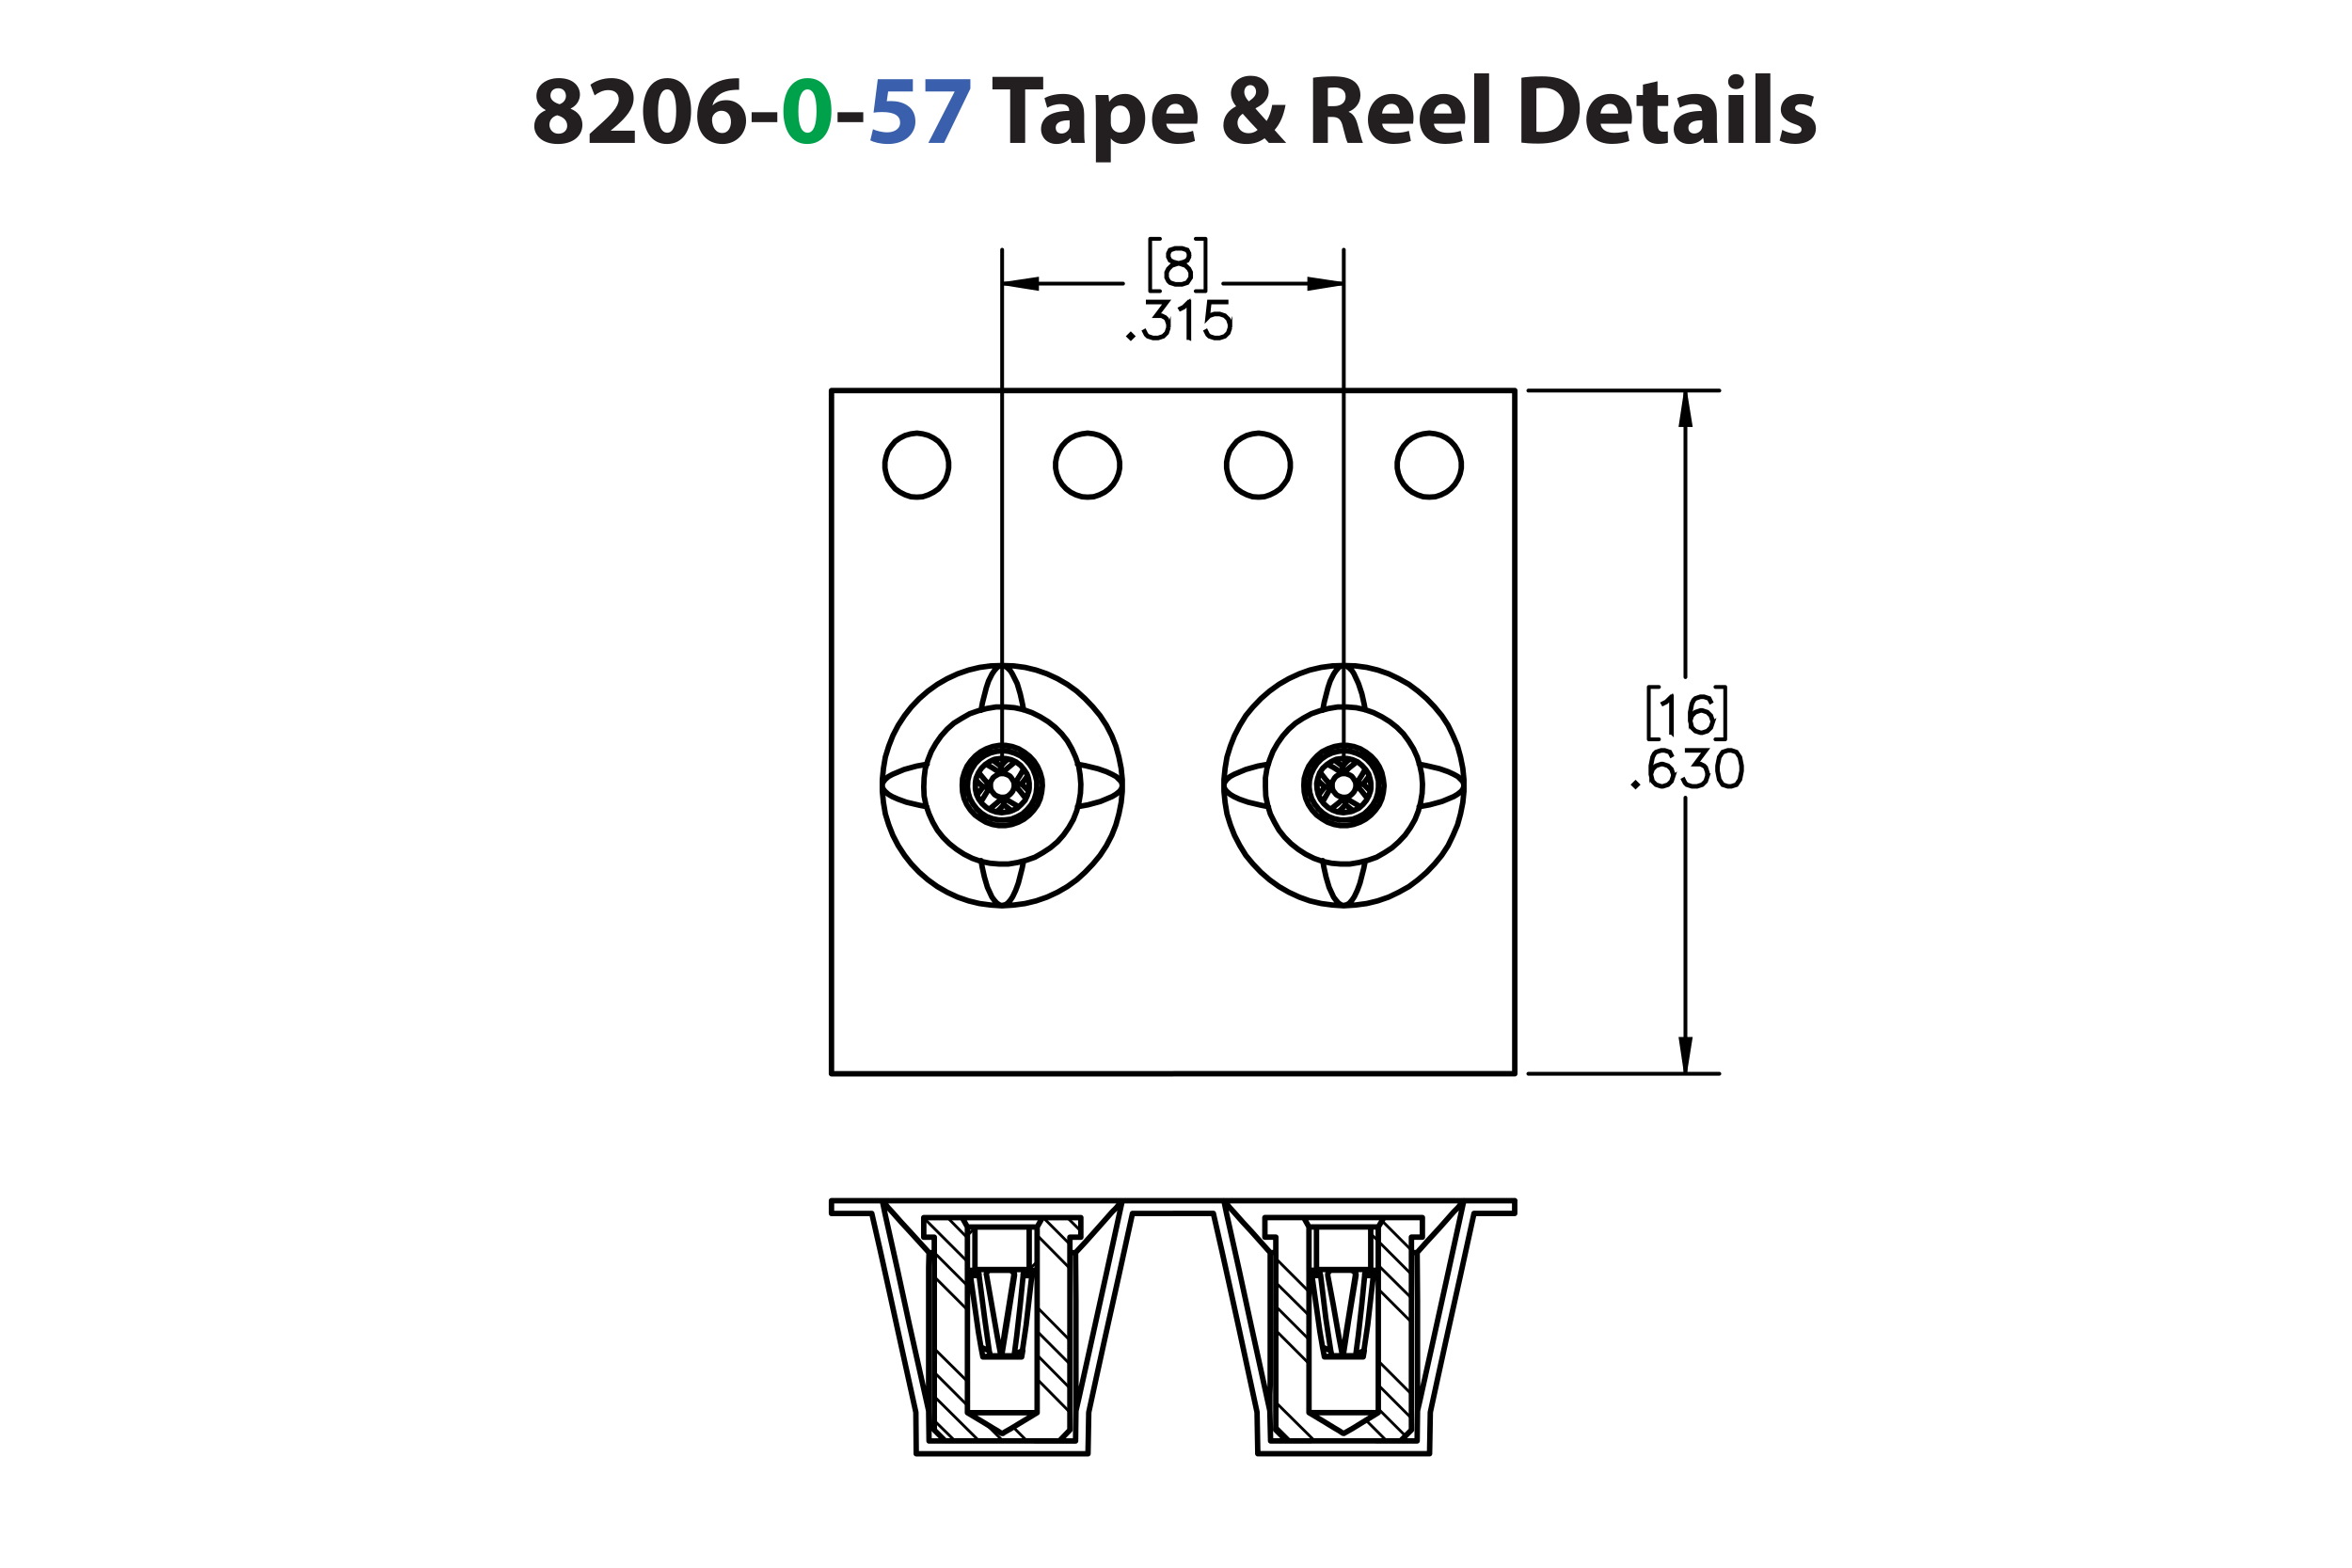 <?xml version="1.0" encoding="UTF-8"?><svg id="Layer_1" xmlns="http://www.w3.org/2000/svg" viewBox="0 0 432 288"><defs><style>.cls-1,.cls-2,.cls-3,.cls-4,.cls-5{stroke:#000;}.cls-1,.cls-3,.cls-4,.cls-5{fill:none;}.cls-1,.cls-3,.cls-5{stroke-linecap:round;stroke-linejoin:round;}.cls-2{stroke-width:.7px;}.cls-2,.cls-4{stroke-miterlimit:10;}.cls-3{stroke-width:.7px;}.cls-4,.cls-5{stroke-width:.51px;}.cls-6{fill:#00a14b;}.cls-7{fill:#231f20;}.cls-8{fill:#3a60ad;}</style></defs><g><path class="cls-7" d="M98.131,23.195c0-1.404,.81-2.377,2.089-2.935v-.054c-1.135-.576-1.693-1.53-1.693-2.557,0-1.98,1.783-3.295,4.123-3.295,2.737,0,3.871,1.585,3.871,3.007,0,1.008-.54,1.998-1.692,2.575v.054c1.134,.432,2.143,1.404,2.143,2.917,0,2.124-1.783,3.547-4.502,3.547-2.971,0-4.339-1.675-4.339-3.259Zm6.05-.09c0-1.026-.756-1.639-1.836-1.927-.9,.252-1.422,.9-1.422,1.747-.018,.846,.63,1.639,1.656,1.639,.972,0,1.603-.63,1.603-1.458Zm-3.079-5.546c0,.792,.72,1.296,1.657,1.585,.63-.18,1.188-.756,1.188-1.494,0-.72-.415-1.44-1.422-1.44-.936,0-1.423,.612-1.423,1.35Z"/><path class="cls-7" d="M108.301,26.256v-1.656l1.512-1.369c2.557-2.287,3.799-3.601,3.835-4.969,0-.955-.576-1.711-1.927-1.711-1.008,0-1.891,.504-2.503,.973l-.774-1.963c.882-.666,2.251-1.206,3.835-1.206,2.647,0,4.106,1.548,4.106,3.673,0,1.963-1.422,3.529-3.115,5.042l-1.08,.9v.036h4.411v2.251h-8.3Z"/><path class="cls-7" d="M126.934,20.35c0,3.619-1.458,6.104-4.447,6.104-3.025,0-4.357-2.719-4.375-6.032,0-3.385,1.44-6.067,4.465-6.067,3.133,0,4.357,2.791,4.357,5.996Zm-6.068,.072c-.018,2.683,.63,3.961,1.692,3.961s1.639-1.333,1.639-3.997c0-2.593-.558-3.961-1.657-3.961-1.008,0-1.692,1.278-1.674,3.997Z"/><path class="cls-7" d="M135.753,16.497c-.306-.018-.63,0-1.062,.036-2.431,.198-3.511,1.44-3.817,2.809h.054c.576-.594,1.387-.936,2.485-.936,1.963,0,3.619,1.387,3.619,3.817,0,2.323-1.783,4.231-4.321,4.231-3.115,0-4.646-2.323-4.646-5.114,0-2.197,.81-4.033,2.071-5.204,1.17-1.062,2.683-1.638,4.519-1.728,.504-.036,.829-.036,1.099-.018v2.107Zm-1.495,5.87c0-1.081-.576-2.017-1.747-2.017-.738,0-1.35,.45-1.62,1.044-.072,.144-.108,.36-.108,.684,.054,1.242,.648,2.359,1.891,2.359,.973,0,1.585-.882,1.585-2.071Z"/><path class="cls-7" d="M142.772,20.62v1.818h-4.717v-1.818h4.717Z"/><path class="cls-6" d="M152.709,20.35c0,3.619-1.458,6.104-4.447,6.104-3.025,0-4.357-2.719-4.375-6.032,0-3.385,1.44-6.067,4.465-6.067,3.133,0,4.357,2.791,4.357,5.996Zm-6.068,.072c-.018,2.683,.63,3.961,1.692,3.961s1.639-1.333,1.639-3.997c0-2.593-.558-3.961-1.657-3.961-1.008,0-1.692,1.278-1.674,3.997Z"/><path class="cls-7" d="M158.558,20.62v1.818h-4.718v-1.818h4.718Z"/><path class="cls-8" d="M167.667,16.803h-4.537l-.252,1.8c.252-.036,.468-.036,.756-.036,1.117,0,2.251,.252,3.079,.847,.882,.594,1.422,1.566,1.422,2.935,0,2.179-1.873,4.106-5.023,4.106-1.422,0-2.611-.324-3.259-.666l.486-2.052c.522,.252,1.585,.576,2.647,.576,1.134,0,2.341-.54,2.341-1.783,0-1.206-.955-1.945-3.295-1.945-.648,0-1.099,.036-1.585,.108l.774-6.14h6.446v2.251Z"/><path class="cls-8" d="M178.233,14.552v1.728l-4.826,9.975h-2.899l4.826-9.417v-.036h-5.366v-2.251h8.265Z"/><path class="cls-7" d="M185.54,16.425h-3.259v-2.305h9.327v2.305h-3.313v9.831h-2.754v-9.831Z"/><path class="cls-7" d="M196.79,26.256l-.162-.882h-.054c-.576,.702-1.477,1.081-2.521,1.081-1.783,0-2.845-1.296-2.845-2.701,0-2.287,2.053-3.385,5.168-3.367v-.126c0-.468-.252-1.134-1.602-1.134-.9,0-1.855,.306-2.431,.666l-.504-1.765c.612-.342,1.818-.774,3.421-.774,2.935,0,3.871,1.728,3.871,3.799v3.061c0,.846,.036,1.656,.126,2.143h-2.466Zm-.324-4.159c-1.44-.018-2.557,.324-2.557,1.386,0,.702,.468,1.044,1.08,1.044,.684,0,1.243-.45,1.422-1.008,.036-.144,.054-.306,.054-.468v-.954Z"/><path class="cls-7" d="M201.288,20.404c0-1.152-.036-2.143-.072-2.953h2.377l.127,1.225h.036c.648-.936,1.657-1.423,2.935-1.423,1.927,0,3.655,1.675,3.655,4.483,0,3.205-2.035,4.718-3.998,4.718-1.062,0-1.891-.432-2.287-1.008h-.036v4.375h-2.737v-9.416Zm2.737,2.07c0,.216,.018,.414,.054,.576,.18,.738,.81,1.296,1.603,1.296,1.188,0,1.891-.99,1.891-2.485,0-1.404-.63-2.466-1.855-2.466-.774,0-1.458,.576-1.639,1.386-.036,.144-.054,.324-.054,.486v1.206Z"/><path class="cls-7" d="M214.213,22.727c.09,1.135,1.206,1.675,2.485,1.675,.936,0,1.692-.126,2.43-.36l.36,1.855c-.9,.36-1.999,.54-3.187,.54-2.989,0-4.699-1.728-4.699-4.483,0-2.233,1.386-4.7,4.447-4.7,2.844,0,3.925,2.215,3.925,4.394,0,.468-.055,.882-.091,1.08h-5.671Zm3.223-1.872c0-.666-.288-1.783-1.548-1.783-1.152,0-1.621,1.044-1.692,1.783h3.241Z"/><path class="cls-7" d="M233.06,26.256c-.252-.27-.504-.54-.792-.864-.792,.612-1.891,1.062-3.331,1.062-2.935,0-4.231-1.747-4.231-3.439,0-1.602,.919-2.754,2.305-3.475v-.072c-.521-.576-.918-1.477-.918-2.341,0-1.53,1.206-3.205,3.637-3.205,1.873,0,3.295,1.098,3.295,2.845,0,1.224-.72,2.269-2.394,3.115l-.018,.072c.702,.774,1.44,1.656,2.034,2.269,.486-.756,.864-1.873,1.026-2.953h2.449c-.324,1.837-.936,3.403-2.017,4.609,.684,.774,1.386,1.567,2.143,2.377h-3.188Zm-2.07-2.394c-.756-.756-1.746-1.855-2.737-2.971-.504,.36-.954,.882-.954,1.675,0,1.026,.774,1.908,2.017,1.908,.721,0,1.315-.27,1.675-.612Zm-2.449-6.986c0,.612,.288,1.152,.829,1.747,.882-.612,1.332-1.081,1.332-1.783,0-.576-.342-1.206-1.062-1.206-.702,0-1.099,.612-1.099,1.242Z"/><path class="cls-7" d="M241.176,14.282c.882-.144,2.196-.252,3.654-.252,1.801,0,3.062,.27,3.926,.954,.72,.576,1.116,1.422,1.116,2.539,0,1.548-1.099,2.61-2.143,2.989v.054c.846,.342,1.315,1.152,1.62,2.269,.378,1.368,.757,2.953,.99,3.421h-2.809c-.198-.342-.486-1.333-.847-2.827-.323-1.513-.846-1.927-1.962-1.945h-.828v4.771h-2.719V14.282Zm2.719,5.222h1.08c1.368,0,2.179-.684,2.179-1.747,0-1.116-.757-1.674-2.017-1.692-.666,0-1.045,.054-1.242,.09v3.349Z"/><path class="cls-7" d="M253.866,22.727c.09,1.135,1.206,1.675,2.484,1.675,.936,0,1.692-.126,2.431-.36l.36,1.855c-.9,.36-1.999,.54-3.188,.54-2.988,0-4.699-1.728-4.699-4.483,0-2.233,1.387-4.7,4.447-4.7,2.845,0,3.926,2.215,3.926,4.394,0,.468-.055,.882-.091,1.08h-5.671Zm3.223-1.872c0-.666-.288-1.783-1.549-1.783-1.152,0-1.62,1.044-1.692,1.783h3.241Z"/><path class="cls-7" d="M263.37,22.727c.09,1.135,1.206,1.675,2.484,1.675,.936,0,1.692-.126,2.431-.36l.36,1.855c-.9,.36-1.999,.54-3.188,.54-2.988,0-4.699-1.728-4.699-4.483,0-2.233,1.387-4.7,4.447-4.7,2.845,0,3.926,2.215,3.926,4.394,0,.468-.055,.882-.091,1.08h-5.671Zm3.223-1.872c0-.666-.288-1.783-1.549-1.783-1.152,0-1.62,1.044-1.692,1.783h3.241Z"/><path class="cls-7" d="M270.768,13.472h2.736v12.784h-2.736V13.472Z"/><path class="cls-7" d="M279.443,14.282c1.008-.162,2.322-.252,3.709-.252,2.305,0,3.799,.414,4.969,1.296,1.261,.936,2.053,2.431,2.053,4.573,0,2.323-.846,3.925-2.017,4.915-1.278,1.062-3.223,1.566-5.6,1.566-1.422,0-2.431-.09-3.114-.18V14.282Zm2.755,9.903c.233,.054,.611,.054,.954,.054,2.484,.018,4.104-1.351,4.104-4.249,.019-2.521-1.458-3.853-3.816-3.853-.612,0-1.009,.054-1.242,.108v7.94Z"/><path class="cls-7" d="M293.987,22.727c.091,1.135,1.207,1.675,2.485,1.675,.935,0,1.692-.126,2.431-.36l.36,1.855c-.9,.36-1.999,.54-3.188,.54-2.988,0-4.699-1.728-4.699-4.483,0-2.233,1.387-4.7,4.447-4.7,2.845,0,3.925,2.215,3.925,4.394,0,.468-.054,.882-.09,1.08h-5.672Zm3.224-1.872c0-.666-.288-1.783-1.549-1.783-1.152,0-1.62,1.044-1.692,1.783h3.241Z"/><path class="cls-7" d="M304.445,14.931v2.521h1.963v2.017h-1.963v3.187c0,1.062,.252,1.548,1.08,1.548,.343,0,.612-.036,.81-.072l.018,2.07c-.359,.144-1.008,.234-1.782,.234-.882,0-1.62-.306-2.053-.756-.504-.522-.756-1.368-.756-2.611v-3.601h-1.171v-2.017h1.171v-1.909l2.683-.612Z"/><path class="cls-7" d="M312.996,26.256l-.162-.882h-.054c-.576,.702-1.477,1.081-2.521,1.081-1.783,0-2.845-1.296-2.845-2.701,0-2.287,2.053-3.385,5.167-3.367v-.126c0-.468-.252-1.134-1.603-1.134-.9,0-1.855,.306-2.431,.666l-.504-1.765c.612-.342,1.818-.774,3.421-.774,2.935,0,3.871,1.728,3.871,3.799v3.061c0,.846,.036,1.656,.126,2.143h-2.467Zm-.324-4.159c-1.44-.018-2.557,.324-2.557,1.386,0,.702,.469,1.044,1.081,1.044,.684,0,1.242-.45,1.422-1.008,.036-.144,.054-.306,.054-.468v-.954Z"/><path class="cls-7" d="M320.321,15.002c0,.756-.576,1.369-1.476,1.369-.865,0-1.441-.612-1.423-1.369-.019-.792,.558-1.386,1.44-1.386,.882,0,1.44,.594,1.458,1.386Zm-2.826,11.253v-8.805h2.736v8.805h-2.736Z"/><path class="cls-7" d="M322.427,13.472h2.736v12.784h-2.736V13.472Z"/><path class="cls-7" d="M327.358,23.861c.505,.306,1.549,.666,2.359,.666,.828,0,1.17-.288,1.17-.738s-.271-.666-1.296-1.008c-1.819-.612-2.522-1.603-2.503-2.647,0-1.638,1.404-2.881,3.583-2.881,1.026,0,1.944,.234,2.484,.504l-.486,1.891c-.396-.216-1.152-.504-1.908-.504-.666,0-1.044,.271-1.044,.72,0,.415,.342,.63,1.422,1.008,1.675,.576,2.377,1.423,2.394,2.719,0,1.639-1.296,2.845-3.816,2.845-1.152,0-2.179-.252-2.846-.612l.486-1.962Z"/></g><g><g><path class="cls-2" d="M307.077,134.617h-.145v-6.447l-.827,.839-.644,.312-.07-.123,.621-.316,.964-.954h.102v6.689Z"/><path class="cls-2" d="M314.62,132.736l-.321,.971-.661,.655-.973,.316h-.335l-.974-.316-.66-.655-.321-1.288v-1.595l.312-1.591,.326-.65,.343-.33,.974-.325h.651l.991,.325,.326,.655-.128,.075-.309-.606-.902-.303h-.612l-.92,.303-.286,.299-.309,.611-.317,1.56v1.125l.181-.54,.66-.659,.974-.325h.335l.973,.325,.661,.659,.321,.971v.334Zm-.141-.022v-.294l-.309-.918-.604-.602-.92-.308h-.3l-.92,.308-.604,.602-.309,.91,.309,1.222,.604,.606,.92,.303h.3l.92-.303,.604-.606,.309-.918Z"/></g><g><path class="cls-2" d="M300.823,144.152l-.414,.404-.414-.404,.414-.413,.414,.413Zm-.198,0l-.216-.215-.216,.215,.216,.215,.216-.215Z"/><path class="cls-2" d="M307.394,142.587l-.322,.971-.66,.655-.974,.316h-.335l-.973-.316-.661-.655-.321-1.288v-1.595l.312-1.591,.326-.65,.344-.33,.973-.325h.652l.991,.325,.325,.655-.127,.075-.309-.606-.903-.303h-.612l-.92,.303-.286,.299-.309,.611-.317,1.56v1.125l.181-.54,.661-.659,.973-.325h.335l.974,.325,.66,.659,.322,.971v.334Zm-.142-.022v-.294l-.308-.918-.604-.602-.921-.308h-.3l-.92,.308-.604,.602-.309,.91,.309,1.222,.604,.606,.92,.303h.3l.921-.303,.604-.606,.308-.918Z"/><path class="cls-2" d="M313.675,142.587l-.322,.971-.66,.655-.974,.316h-.964l-.974-.316-.344-.334-.317-.637,.128-.07,.312,.62,.291,.299,.921,.303h.929l.921-.303,.604-.606,.308-.918v-.611l-.308-.918-.3-.286-.604-.308h-1.074l1.894-2.518h-3.325v-.145h3.615l-1.894,2.518h.819l.661,.325,.334,.343,.322,.971v.65Z"/><path class="cls-2" d="M319.955,141.643l-.314,1.591-.66,.98-.982,.316h-.651l-.982-.316-.656-.98-.317-1.591v-.967l.317-1.591,.656-.98,.982-.325h.651l.982,.325,.66,.98,.314,1.591v.967Zm-.142-.022v-.923l-.316-1.56-.604-.91-.912-.303h-.612l-.911,.303-.608,.91-.312,1.56v.923l.312,1.56,.608,.91,.911,.303h.612l.912-.303,.604-.91,.316-1.56Z"/></g><path class="cls-2" d="M218.766,50.998l-.655,.989-.981,.316h-1.281l-.973-.316-.343-.334-.326-.655v-.98l.326-.659,.656-.646,1.003-.334-.678-.163-.661-.334-.33-.664v-.668l.33-.672,.995-.325h1.281l.99,.325,.334,.672v.668l-.334,.664-.66,.334-.674,.163,.035,.009,.964,.325,.66,.646,.321,.659v.98Zm-.141-.035v-.91l-.308-.602-.604-.615-.929-.303-.299-.084-.295,.084-.929,.303-.607,.615-.304,.602v.91l.304,.602,.29,.299,.92,.303h1.241l.911-.303,.607-.901Zm-.316-3.779v-.598l-.3-.585-.902-.303h-1.241l-.902,.303-.299,.585v.598l.299,.593,.603,.294,.92,.237,.92-.237,.603-.294,.3-.593Z"/><g><path class="cls-2" d="M208.108,61.776l-.414,.404-.414-.404,.414-.413,.414,.413Zm-.198,0l-.216-.215-.216,.215,.216,.215,.216-.215Z"/><path class="cls-2" d="M214.68,60.212l-.322,.971-.661,.655-.973,.316h-.965l-.974-.316-.343-.334-.317-.637,.128-.07,.312,.62,.291,.299,.92,.303h.93l.92-.303,.604-.606,.308-.918v-.611l-.308-.918-.3-.286-.603-.308h-1.075l1.894-2.518h-3.325v-.145h3.616l-1.894,2.518h.819l.661,.325,.335,.343,.322,.971v.65Z"/><path class="cls-2" d="M218.438,62.093h-.145v-6.447l-.828,.839-.643,.312-.07-.123,.621-.316,.965-.954h.102v6.689Z"/><path class="cls-2" d="M225.982,60.212l-.321,.971-.661,.655-.973,.316h-.965l-.974-.316-.344-.334-.317-.637,.128-.07,.312,.62,.291,.299,.921,.303h.93l.92-.303,.604-.606,.309-.918v-.611l-.309-.918-.604-.602-.92-.308h-.93l-.921,.308-.44,.453,.339-3.107h3.225v.145h-3.097l-.286,2.562,.19-.18,.974-.321h.965l.973,.321,.661,.659,.321,.971v.65Z"/></g><path class="cls-4" d="M184.065,52.104l6.504-.969v2.006l-6.504-1.038m62.753,0l-6.434,1.038v-2.006l6.434,.969m62.753,145.156l-.969-6.504h2.006l-1.038,6.504m0-125.507l1.038,6.434h-2.006l.969-6.434"/><path class="cls-3" d="M184.065,52.104h22.209m40.544,0h-22.14m-40.613,89.737V45.877m62.753,95.963V45.877m-25.394,7.611h-1.799m1.799-9.617v9.617m-1.799-9.617h1.799m-10.169,9.617h1.799m-1.799-9.617v9.617m1.799-9.617h-1.799m98.316,153.389v-50.715m0-74.792v52.641m-28.851,72.866h35.078m-35.078-125.507h35.078m1.083,64.068h-1.799m1.799-9.617v9.617m-1.799-9.617h1.799m-14.043,9.617h1.868m-1.868-9.617v9.617m1.868-9.617h-1.868"/><path d="M184.065,52.104l6.504-.969v2.006m56.25-1.038l-6.434,1.038v-2.006m69.188,146.125l-.969-6.504h2.006m-1.038-119.003l1.038,6.434h-2.006"/><path class="cls-5" d="M241.837,225.488l-.069-.069m11.416,2.629l-1.384-1.384m7.472,3.044l-5.397-5.397m5.397,31.826l-6.088-6.088m-12.731-12.731l-6.088-6.088m7.126,33.487l-7.126-7.057m24.908-23.524l-6.088-6.088m6.088,32.518l-6.088-6.088m-12.731-12.8l-6.088-6.019m2.698,29.059l-2.698-2.698m24.908-23.524l-6.088-6.019m4.981,31.342l-4.981-4.981m-12.731-12.731l-6.088-6.088m24.908,2.906l-6.088-6.088m1.522,27.883l-3.805-3.805m-10.447-10.378l-6.088-6.088m-56.665-17.505l1.384-1.384m9.963,7.611l1.453-1.384m6.019,14.46l-6.019-6.088m-12.8-12.731l-3.667-3.736m14.599,41.028l-2.56-2.56m-8.372-8.372l-6.088-6.019m26.914-21.587l-2.491-2.491m.484,26.914l-6.019-6.019m-12.8-12.8l-8.026-8.026m14.529,40.959l-3.183-3.183m-3.321-3.321l-6.088-6.088m24.908-23.524l-4.912-4.912m4.912,31.342l-6.019-6.088m-12.8-12.731l-6.088-6.088m8.233,34.594l-8.233-8.164m24.908-23.524l-6.019-6.088m6.019,32.518l-6.019-6.088m-12.8-12.731l-6.088-6.088m3.805,30.166l-3.805-3.736"/><path class="cls-1" d="M168.29,267.07l-.069-7.611m-8.095-36.531l1.591,6.988,1.591,7.196,1.591,7.265,3.321,15.083m9.963,5.258h-7.542m-10.517-41.789h-7.403m25.461,44.142h-9.894m-15.567-46.494v2.352m125.507-2.352h-125.507m47.255,38.884l-.138,7.611m.138-7.611l1.384-6.365,1.453-6.642,2.629-11.831,2.56-11.693m-10.447,41.789h-7.611m25.53-41.789h-7.472m-8.164,44.142h-9.894m-11.762,0h11.762m7.68-7.887l-.069,5.535m-26.914,0l-.069-5.535m27.052,0h0v-20.134l-.069-8.925m.069,29.059l.484-2.076,2.006-9.064,3.044-13.838,2.975-13.63m-44.073,0l.484,2.352,2.283,10.24,2.214,10.24,3.529,15.775m.069-29.059l-.069,2.629v26.43m35.563-38.607h0m-44.073,0h-.069m.069,0v.069l.138,.138,.346,.346,.623,.761,.761,.83,1.591,1.799,1.661,1.799,3.459,3.805m.969,0h-.969m26.914,0h-1.038m1.038,0l1.799-1.937,2.283-2.56,1.591-1.799,1.038-1.176,.761-.761,.623-.761,.277-.277,.138-.208,.069-.069m-15.636,38.953h-12.8m13.768-35.839h-14.737m-7.057,3.598v-3.598m28.851,0v3.598m0,0h-2.006m-5.051-3.598h7.057m-8.026,1.73l.969-1.73m-.969,35.839v-34.11m-12.8,34.11l3.114,1.868,1.591,.969,.83,.484,.415,.277,.208,.138,.138,.069h.208l.277-.208,1.107-.623,4.912-2.975m-12.8-34.11v34.11m-.969-35.839l.969,1.73m-8.026-1.73h7.057m-5.12,3.598h-1.937m1.937,35.424v-35.424m2.006,37.431l-2.006-2.006m22.97,2.006h-20.964m22.901-2.006l-1.937,2.006m1.937-37.431v35.424m-11.07-29.336l.277,.069,.208,.138,.208,.208,.069,.277v.277m0,0l-1.661,10.309-.692,4.636m2.352-14.945h.138m3.183,0l.069-.277,.069-.277,.069-.208,.138-.138,.138-.069m-12.177,0l.069,.069,.138,.138,.069,.208,.069,.277,.069,.277m9.548,13.768l.692-4.705,1.038-9.064m0,0h-1.591m-1.591,14.46l-.069,.277m0,0l1.384,.208m-3.805,0l.138-.208m3.667,.208h-3.805m-.069,0h-3.252m3.321-.208l-.069,.208m3.874,0l-1.384-.208m1.384,.208h0m-1.384-.208h0m-8.579-15.706v-7.957m0,0h1.384m-1.384,7.957h1.453m11.347-7.957v7.957m-1.453-7.957h1.453m-1.453,7.957h1.453m-2.629,14.737l-1.522,.692m0,0l-.069,.277m1.384,.208l-1.384-.208m1.591-.969l-.208,1.176m-7.126,0l-.346-1.799m1.73,1.591l-1.384,.208m1.176-1.107l-1.522-.692m-1.937-13.146h1.591m-1.591,0l1.453,10.309,.484,2.837m8.856-22.071h-9.963m0,7.818v-7.818m9.963,0v7.818m0,0v.138m0-.138h-9.963m.069,.138l-.069-.138m.069,.138h.208m0,0l.069,.069,.138,.138,.138,.208,.138,.277v.277m0,0l1.038,7.957,.83,5.881m.208,.899l-.208-.899m2.145,.899h-1.937m1.937,0l-.692-3.667-.969-5.535-.969-5.535m0,0l-.069-.277,.069-.208,.138-.208,.208-.208,.277-.069h.069m0,0h3.598m0,0l.277,.069,.277,.138,.208,.208,.069,.277v.277m0,0l-1.245,7.957-1.107,6.78m2.283,0h-2.283m2.283,0l.484-3.667,.623-5.535,.553-5.535m0,0v-.277l.138-.208,.138-.208,.138-.208,.138-.069h.069m0,0h.484m41.997,33.694l-.138-7.611m-8.026-36.531l1.591,6.988,1.591,7.196,1.591,7.265,3.252,15.083m10.032,5.258h-7.542m-10.517-41.789h-7.403m25.461,44.142h-9.894m31.688-7.611l-.138,7.611m.138-7.611l1.384-6.365,1.453-6.642,2.629-11.831,2.56-11.693m-10.447,41.789h-7.611m25.53-41.789h-7.472m-8.164,44.142h-9.894m25.53-44.142v-2.352m-37.292,46.494h11.762m7.68-7.887l-.069,5.535m-26.914,0l-.138-5.535m27.122,0h0v-20.134l-.069-8.925m.069,29.059l.484-2.076,2.006-9.064,3.044-13.838,2.975-13.63m-44.073,0l.484,2.352,2.283,10.24,2.214,10.24,3.459,15.775m.069-29.059v24.354l-.069,1.661v3.044m35.632-38.607h0m-44.073,0h-.069m.069,0v.069l.138,.138,.346,.346,.623,.761,.761,.83,1.591,1.799,1.661,1.799,3.39,3.805m1.038,0h-1.038m26.983,0h-1.038m1.038,0l1.73-1.937,2.352-2.56,1.591-1.799,1.038-1.176,.761-.761,.623-.761,.277-.277,.138-.208,.069-.069m-15.706,38.953h-12.731m13.768-35.839h-14.737m21.794,3.598h-2.006m2.006-3.598v3.598m-7.057-3.598h7.057m-8.095,1.73l1.038-1.73m-1.038,35.839v-34.11m-12.731,34.11l3.114,1.868,1.591,.969,.83,.484,.415,.277,.208,.138,.138,.069h.138l.346-.208,1.107-.623,4.843-2.975m-12.731-34.11v34.11m-.969-35.839l.969,1.73m-8.095-1.73h7.126m-7.126,3.598v-3.598m2.006,3.598h-2.006m2.006,35.424v-35.424m2.006,37.431l-2.006-2.006m22.901,2.006h-20.895m22.901-2.006l-2.006,2.006m2.006-37.431v35.424m-11.139-29.336l.277,.069,.277,.138,.208,.208,.069,.277v.277m0,0l-1.661,10.309-.692,4.636m2.352-14.945h.138m3.183,0v-.277l.138-.277,.069-.208,.138-.138,.138-.069m-12.177,0l.069,.069,.138,.138,.069,.208,.069,.277,.069,.277m9.548,13.768l.692-4.705,1.038-9.064m0,0h-1.591m-1.591,14.46l-.069,.277m0,0l1.384,.208m-3.805,0l.138-.208m3.667,.208h-3.805m3.805,0l-1.384-.208m1.384,.208h0m-1.384-.208h0m-2.491,.208h-3.252m3.321-.208l-.069,.208m-6.088-15.913v-7.957m0,0h1.384m-1.384,7.957h1.453m11.278-7.957v7.957m-1.384-7.957h1.384m-1.384,7.957h1.384m-2.56,14.737l-1.522,.692m0,0l-.069,.277m1.384,.208l-1.384-.208m1.591-.969l-.208,1.176m-7.126,0l-.346-1.799m1.73,1.591l-1.384,.208m1.176-1.107l-1.522-.692m-1.937-13.146h1.591m-1.591,0l1.453,10.309,.484,2.837m8.856-22.071h-9.963m0,7.818v-7.818m9.963,0v7.818m0,0v.138m0-.138h-9.963m.069,.138l-.069-.138m.069,.138h.208m0,0l.069,.069,.138,.138,.138,.208,.069,.277,.069,.277m0,0l.969,7.957,.899,5.881m.208,.899l-.208-.899m2.145,.899h-1.937m1.937,0l-.692-3.667-.969-5.535-1.038-5.535m0,0v-.277l.069-.208,.138-.208,.208-.208,.277-.069h.069m0,0h3.598m0,0l.277,.069,.277,.138,.208,.208,.069,.277v.277m0,0l-1.315,7.957-1.038,6.78m2.283,0h-2.283m2.283,0l.484-3.667,.623-5.535,.553-5.535m0,0v-.277l.138-.208,.069-.208,.208-.208,.138-.069h.069m0,0h.484"/><path class="cls-1" d="M249.725,148.136h0m-6.711-.969h-.069m7.749-5.743h0m-6.78-.969h0m-56.942,7.68h0m-6.711-.969h0m7.68-5.743h0m-6.78-.969h.069m64.621,8.649l.484-.415,.761-.83m0,0l-.138-1.384m.208,1.384l1.038,.83,.346,.208m-1.453-2.422l.069,1.384m-3.874-3.252l-.83,1.107-.208,.277m2.422-1.453l-1.384,.069m8.372,.692l-.484-.484-.761-.761m0,0l-1.384,.138m-6.988-.899l.415,.484,.83,.761m0,0l1.384-.138m5.743-.415l.83-1.107,.208-.277m-2.422,1.453l1.384-.069m-3.874-3.252l-1.107-.83-.277-.208m1.453,2.422l-.069-1.384m1.315-1.245l-.553,.484-.692,.761m0,0l.138,1.384m4.359,4.428h-.069m0,0l-.969-1.245-1.038-1.107m-1.937,2.283l.415-.069,.346-.138,.346-.277,.277-.277,.277-.346,.138-.346,.138-.415v-.415m-1.937,2.283l.623,.484,2.006,1.176m0,0h0m-.761,.623l-.415,.208-.415,.138-.484,.069-.415,.069h-.969l-.415-.069-.484-.138m-.83-.484h0m0,0l1.315-1.038,1.107-1.038m-2.283-1.937l.069,.415,.138,.346,.277,.346,.277,.346,.346,.208,.346,.138,.415,.138h.415m-2.283-1.937l-.553,.692-1.107,1.937m0,0h0m-.623-.692l-.208-.415-.138-.484-.069-.415-.069-.484v-.899l.069-.484,.138-.415m.484-.83h0m0,0l.969,1.245,1.107,1.107m1.937-2.283l-.415,.069-.415,.208-.346,.208-.277,.277-.208,.346-.208,.346-.069,.415v.415m1.937-2.283l-.692-.484-.969-.623-1.038-.553m0,0h0m.761-.623l.415-.208,.484-.138,.415-.069,.484-.069h.899l.484,.069,.415,.138m.83,.484h0m0,0l-1.315,1.038-1.038,1.038m2.283,1.937l-.069-.415-.208-.346-.208-.346-.277-.346-.346-.208-.346-.138-.415-.138h-.415m2.283,1.937l.484-.692,.623-.969,.553-.969m0,0h0m.623,.692l.138,.415,.138,.484,.138,.415,.069,.484v.899l-.069,.484-.138,.415m-4.29,4.912l1.176-.138,1.038-.415,1.038-.553,.83-.761,.761-.899,.553-.969,.346-1.107,.138-1.107v-1.176l-.277-1.107-.415-1.038-.623-.969-.761-.83-.899-.692-1.038-.484-1.107-.346-1.176-.138-1.107,.138-1.107,.277-1.038,.484-.899,.623-.83,.83-.623,.969-.484,1.038-.277,1.107-.069,1.176,.138,1.107,.346,1.107,.553,.969,.692,.899,.83,.761,.969,.623,1.107,.415,1.107,.208h1.107m-.83-11.278l-1.038,.138-.899,.415-.83,.553-.761,.692-.553,.83-.346,.969-.208,.969,.069,1.038,.208,.969,.415,.899,.623,.83,.761,.692,.83,.484,.969,.346,1.038,.138,.969-.138,.969-.277,.899-.415,.761-.692,.623-.761,.484-.899,.277-.969,.069-.969-.138-1.038-.277-.969-.553-.83-.692-.761-.761-.623-.969-.415-.969-.208h-.969m-63.376,9.755l.484-.415,.761-.83m0,0l-.138-1.384m.208,1.384l1.038,.83,.346,.208m-1.453-2.422l.069,1.384m-3.874-3.252l-.83,1.107-.208,.277m2.422-1.453l-1.384,.069m8.372,.692l-.484-.484-.761-.761m0,0l-1.384,.138m-6.988-.899l.415,.484,.83,.761m0,0l1.384-.138m5.743-.415l.83-1.107,.208-.277m-2.422,1.453l1.384-.069m-2.56-4.497l-.553,.484-.692,.761m0,0l.138,1.384m-.208-1.384l-1.107-.83-.277-.208m1.453,2.422l-.069-1.384m4.566,5.812h-.069m0,0l-.969-1.245-1.038-1.107m-1.937,2.283l.415-.069,.346-.138,.346-.277,.277-.277,.277-.346,.138-.346,.138-.415v-.415m-1.937,2.283l.623,.484,2.006,1.176m0,0h0m-.692,.623l-.484,.208-.415,.138-.415,.069-.484,.069h-.899l-.484-.069-.415-.138m-.83-.484h0m0,0l1.245-1.038,1.107-1.038m-2.283-1.937l.069,.415,.138,.346,.277,.346,.277,.346,.346,.208,.346,.138,.415,.138h.415m-2.283-1.937l-.484,.692-1.176,1.937m0,0h0m-.623-.692l-.208-.415-.138-.484-.069-.415-.069-.484v-.899l.069-.484,.138-.415m.484-.83h0m0,0l1.038,1.245,1.038,1.107m1.937-2.283l-.415,.069-.346,.208-.346,.208-.346,.277-.208,.346-.208,.346-.069,.415v.415m1.937-2.283l-.692-.484-.969-.623-.969-.553m0,0h-.069m.761-.623l.415-.208,.484-.138,.415-.069,.484-.069h.899l.484,.069,.415,.138m.83,.484h0m0,0l-1.245,1.038-1.107,1.038m2.283,1.937l-.069-.415-.208-.346-.208-.346-.277-.346-.346-.208-.346-.138-.415-.138h-.415m2.283,1.937l.484-.692,.623-.969,.553-.969m0,0h0m.623,.692l.208,.415,.138,.484,.069,.415,.069,.484v.899l-.069,.484-.138,.415m-4.29,4.912l1.176-.138,1.038-.415,1.038-.553,.83-.761,.761-.899,.553-.969,.346-1.107,.138-1.107v-1.176l-.277-1.107-.415-1.038-.623-.969-.761-.83-.899-.692-1.038-.484-1.107-.346-1.107-.138-1.176,.138-1.107,.277-1.038,.484-.899,.623-.83,.83-.623,.969-.484,1.038-.277,1.107-.069,1.176,.138,1.107,.346,1.107,.553,.969,.692,.899,.83,.761,.969,.623,1.107,.415,1.107,.208h1.107m-.83-11.278l-1.038,.138-.899,.415-.83,.553-.692,.692-.553,.83-.415,.969-.138,.969v1.038l.208,.969,.415,.899,.623,.83,.761,.692,.83,.484,.969,.346,1.038,.138,.969-.138,.969-.277,.899-.415,.761-.692,.692-.761,.415-.899,.277-.969,.069-.969-.138-1.038-.277-.969-.553-.83-.623-.761-.83-.623-.899-.415-1.038-.208h-.969m94.511-67.597v125.507m-62.753-125.507h62.753m-47.048,19.58l1.038-.069,1.038-.346,.969-.484,.899-.623,.692-.83,.623-.899,.346-1.038,.208-1.038v-1.107l-.208-1.038-.346-1.038-.623-.899-.692-.83-.899-.623-.969-.484-1.038-.277-1.038-.138-1.107,.138-1.038,.277-.969,.484-.899,.623-.692,.83-.623,.899-.346,1.038-.208,1.038v1.107l.208,1.038,.346,1.038,.623,.899,.692,.83,.899,.623,.969,.484,1.038,.346,1.107,.069m31.342,0l1.107-.069,1.038-.346,.969-.484,.83-.623,.761-.83,.553-.899,.415-1.038,.208-1.038v-1.107l-.208-1.038-.415-1.038-.553-.899-.761-.83-.83-.623-.969-.484-1.038-.277-1.107-.138-1.107,.138-1.038,.277-.969,.484-.83,.623-.761,.83-.553,.899-.415,1.038-.208,1.038v1.107l.208,1.038,.415,1.038,.553,.899,.761,.83,.83,.623,.969,.484,1.038,.346,1.107,.069m15.706,105.927h-62.753m17.505-49.054l-1.384-.277-2.352-.553-1.591-.553-1.038-.484-.692-.415-.623-.553-.277-.346-.208-.415v-.623l.138-.277,.346-.484,.623-.553,.761-.415,2.145-.899,2.214-.623,1.937-.346m27.675,0l1.384,.277,2.352,.553,1.591,.553,1.038,.484,.761,.415,.623,.623,.277,.277,.138,.415,.069,.346-.069,.277-.069,.277-.346,.484-.692,.553-.692,.415-2.145,.899-2.283,.623-1.937,.346m-9.894,9.963l-.277,1.384-.692,2.698-.484,1.315-.553,1.176-.415,.623-.484,.553-.415,.277-.277,.069-.277,.069h-.277l-.346-.138-.415-.277-.484-.553-.415-.553-.83-1.799-.553-1.868-.415-1.868-.208-1.176m3.874,8.303l2.145-.138,2.076-.277,2.006-.484,2.006-.692,1.868-.899,1.868-1.038,1.661-1.245,1.591-1.384,1.453-1.522,1.315-1.591,1.176-1.799,.899-1.868,.83-1.937,.553-2.006,.415-2.076,.208-2.076v-2.145l-.208-2.076-.415-2.076-.553-2.006-.83-1.937-.899-1.868-1.176-1.799-1.315-1.591-1.453-1.522-1.591-1.384-1.661-1.245-1.868-1.038-1.868-.899-2.006-.692-2.006-.484-2.076-.277-2.145-.069-2.076,.069-2.076,.277-2.076,.484-1.937,.692-1.937,.899-1.799,1.038-1.73,1.245-1.591,1.384-1.453,1.522-1.315,1.591-1.107,1.799-.969,1.868-.761,1.937-.623,2.006-.346,2.076-.208,2.076v2.145l.208,2.076,.346,2.076,.623,2.006,.761,1.937,.969,1.868,1.107,1.799,1.315,1.591,1.453,1.522,1.591,1.384,1.73,1.245,1.799,1.038,1.937,.899,1.937,.692,2.076,.484,2.076,.277,2.076,.138m-3.874-35.908l.277-1.453,.692-2.698,.415-1.245,.623-1.245,.415-.623,.484-.553,.346-.277,.346-.069,.277-.069h.277l.277,.138,.415,.277,.553,.553,.346,.553,.83,1.799,.623,1.868,.415,1.868,.208,1.107m-98.039-58.671h62.753m-47.048,19.58l1.038-.069,1.038-.346,.969-.484,.899-.623,.692-.83,.623-.899,.346-1.038,.208-1.038v-1.107l-.208-1.038-.346-1.038-.623-.899-.692-.83-.899-.623-.969-.484-1.038-.277-1.038-.138-1.107,.138-1.038,.277-.969,.484-.899,.623-.692,.83-.623,.899-.346,1.038-.208,1.038v1.107l.208,1.038,.346,1.038,.623,.899,.692,.83,.899,.623,.969,.484,1.038,.346,1.107,.069m31.342,0l1.107-.069,1.038-.346,.969-.484,.83-.623,.761-.83,.553-.899,.415-1.038,.208-1.038v-1.107l-.208-1.038-.415-1.038-.553-.899-.761-.83-.83-.623-.969-.484-1.038-.277-1.107-.138-1.038,.138-1.107,.277-.969,.484-.83,.623-.761,.83-.553,.899-.415,1.038-.208,1.038v1.107l.208,1.038,.415,1.038,.553,.899,.761,.83,.83,.623,.969,.484,1.107,.346,1.038,.069m-47.048,105.927V71.753m62.753,125.507h-62.753m17.505-49.054l-1.384-.277-2.352-.553-1.522-.553-1.107-.484-.692-.415-.623-.553-.277-.346-.208-.415v-.623l.138-.277,.346-.484,.623-.553,.761-.415,2.145-.899,2.283-.623,1.937-.346m9.894-9.894l.277-1.453,.692-2.698,.415-1.245,.623-1.245,.415-.623,.484-.553,.346-.277,.346-.069,.277-.069h.277l.277,.138,.415,.277,.553,.553,.346,.553,.899,1.799,.553,1.868,.415,1.868,.208,1.107m9.894,9.963l1.453,.277,2.283,.553,1.591,.553,1.038,.484,.761,.415,.623,.623,.277,.277,.138,.415,.069,.346-.069,.277-.069,.277-.346,.484-.692,.553-.692,.415-2.145,.899-2.283,.623-1.937,.346m-9.894,9.963l-.277,1.384-.692,2.698-.484,1.315-.553,1.176-.415,.623-.484,.553-.415,.277-.277,.069-.277,.069h-.277l-.346-.138-.415-.277-.484-.553-.415-.553-.83-1.799-.553-1.868-.415-1.868-.208-1.176m3.874,8.303l2.145-.138,2.076-.277,2.006-.484,2.006-.692,1.937-.899,1.799-1.038,1.73-1.245,1.522-1.384,1.453-1.522,1.315-1.591,1.176-1.799,.969-1.868,.761-1.937,.553-2.006,.415-2.076,.208-2.076v-2.145l-.208-2.076-.415-2.076-.553-2.006-.761-1.937-.969-1.868-1.176-1.799-1.315-1.591-1.453-1.522-1.522-1.384-1.73-1.245-1.799-1.038-1.937-.899-2.006-.692-2.006-.484-2.076-.277-2.145-.069-2.076,.069-2.076,.277-2.006,.484-2.006,.692-1.937,.899-1.799,1.038-1.73,1.245-1.591,1.384-1.453,1.522-1.245,1.591-1.176,1.799-.969,1.868-.761,1.937-.623,2.006-.346,2.076-.208,2.076v2.145l.208,2.076,.346,2.076,.623,2.006,.761,1.937,.969,1.868,1.176,1.799,1.245,1.591,1.453,1.522,1.591,1.384,1.73,1.245,1.799,1.038,1.937,.899,2.006,.692,2.006,.484,2.076,.277,2.076,.138m.484-15.775l1.176-.138,1.038-.415,1.038-.553,.83-.761,.761-.899,.553-.969,.346-1.107,.138-1.107v-1.176l-.277-1.107-.415-1.038-.623-.969-.761-.83-.899-.692-1.038-.484-1.107-.346-1.107-.138-1.176,.138-1.107,.277-1.038,.484-.899,.623-.83,.83-.623,.969-.484,1.038-.277,1.107-.069,1.176,.138,1.107,.346,1.107,.553,.969,.692,.899,.83,.761,.969,.623,1.107,.415,1.107,.208h1.107m.138,1.038l1.176-.208,1.176-.415,1.038-.553,.969-.761,.83-.899,.692-.969,.484-1.107,.277-1.176,.138-1.245-.069-1.176-.346-1.245-.484-1.107-.623-.969-.83-.899-.969-.761-1.038-.623-1.176-.415-1.176-.208h-1.245l-1.176,.208-1.176,.415-1.038,.553-.969,.761-.83,.899-.692,.969-.484,1.107-.346,1.176-.069,1.245,.069,1.245,.277,1.176,.484,1.107,.692,1.038,.83,.899,.969,.692,1.038,.623,1.176,.415,1.176,.208h1.245m.553,7.057l1.661-.277,1.591-.415,1.591-.553,1.453-.83,1.384-.899,1.315-1.107,1.107-1.245,.969-1.384,.83-1.453,.623-1.591,.415-1.591,.277-1.661,.069-1.661-.138-1.73-.277-1.661-.553-1.591-.692-1.522-.83-1.453-1.038-1.315-1.176-1.176-1.315-1.038-1.453-.899-1.522-.761-1.591-.553-1.591-.346-1.661-.138h-1.73l-1.661,.277-1.591,.415-1.591,.553-1.453,.83-1.453,.899-1.245,1.107-1.107,1.245-.969,1.384-.83,1.453-.623,1.591-.484,1.591-.208,1.661-.069,1.73,.069,1.661,.346,1.661,.553,1.591,.692,1.522,.83,1.453,1.038,1.315,1.176,1.176,1.315,1.038,1.384,.899,1.522,.761,1.591,.553,1.661,.346,1.661,.138h1.73m62.062-8.095l1.176-.138,1.038-.415,1.038-.553,.83-.761,.761-.899,.553-.969,.346-1.107,.138-1.107v-1.176l-.277-1.107-.415-1.038-.623-.969-.761-.83-.899-.692-1.038-.484-1.107-.346-1.176-.138-1.107,.138-1.107,.277-1.038,.484-.899,.623-.83,.83-.623,.969-.484,1.038-.277,1.107-.069,1.176,.138,1.107,.346,1.107,.553,.969,.692,.899,.83,.761,.969,.623,1.107,.415,1.107,.208h1.107m.138,1.038l1.176-.208,1.176-.415,1.038-.553,.969-.761,.83-.899,.692-.969,.484-1.107,.277-1.176,.138-1.245-.138-1.176-.277-1.245-.484-1.107-.623-.969-.83-.899-.969-.761-1.038-.623-1.176-.415-1.176-.208h-1.245l-1.176,.208-1.176,.415-1.107,.553-.899,.761-.83,.899-.692,.969-.484,1.107-.346,1.176-.069,1.245,.069,1.245,.277,1.176,.484,1.107,.692,1.038,.83,.899,.969,.692,1.038,.623,1.176,.415,1.176,.208h1.245m.484,7.057l1.661-.277,1.661-.415,1.591-.553,1.453-.83,1.384-.899,1.245-1.107,1.176-1.245,.969-1.384,.83-1.453,.623-1.591,.415-1.591,.277-1.661,.069-1.661-.138-1.73-.346-1.661-.484-1.591-.692-1.522-.899-1.453-.969-1.315-1.176-1.176-1.315-1.038-1.453-.899-1.522-.761-1.591-.553-1.591-.346-1.73-.138h-1.661l-1.661,.277-1.591,.415-1.591,.553-1.522,.83-1.384,.899-1.245,1.107-1.107,1.245-.969,1.384-.83,1.453-.623,1.591-.484,1.591-.277,1.661v1.73l.069,1.661,.346,1.661,.484,1.591,.761,1.522,.83,1.453,1.038,1.315,1.176,1.176,1.315,1.038,1.384,.899,1.522,.761,1.591,.553,1.661,.346,1.661,.138h1.661"/></g></svg>